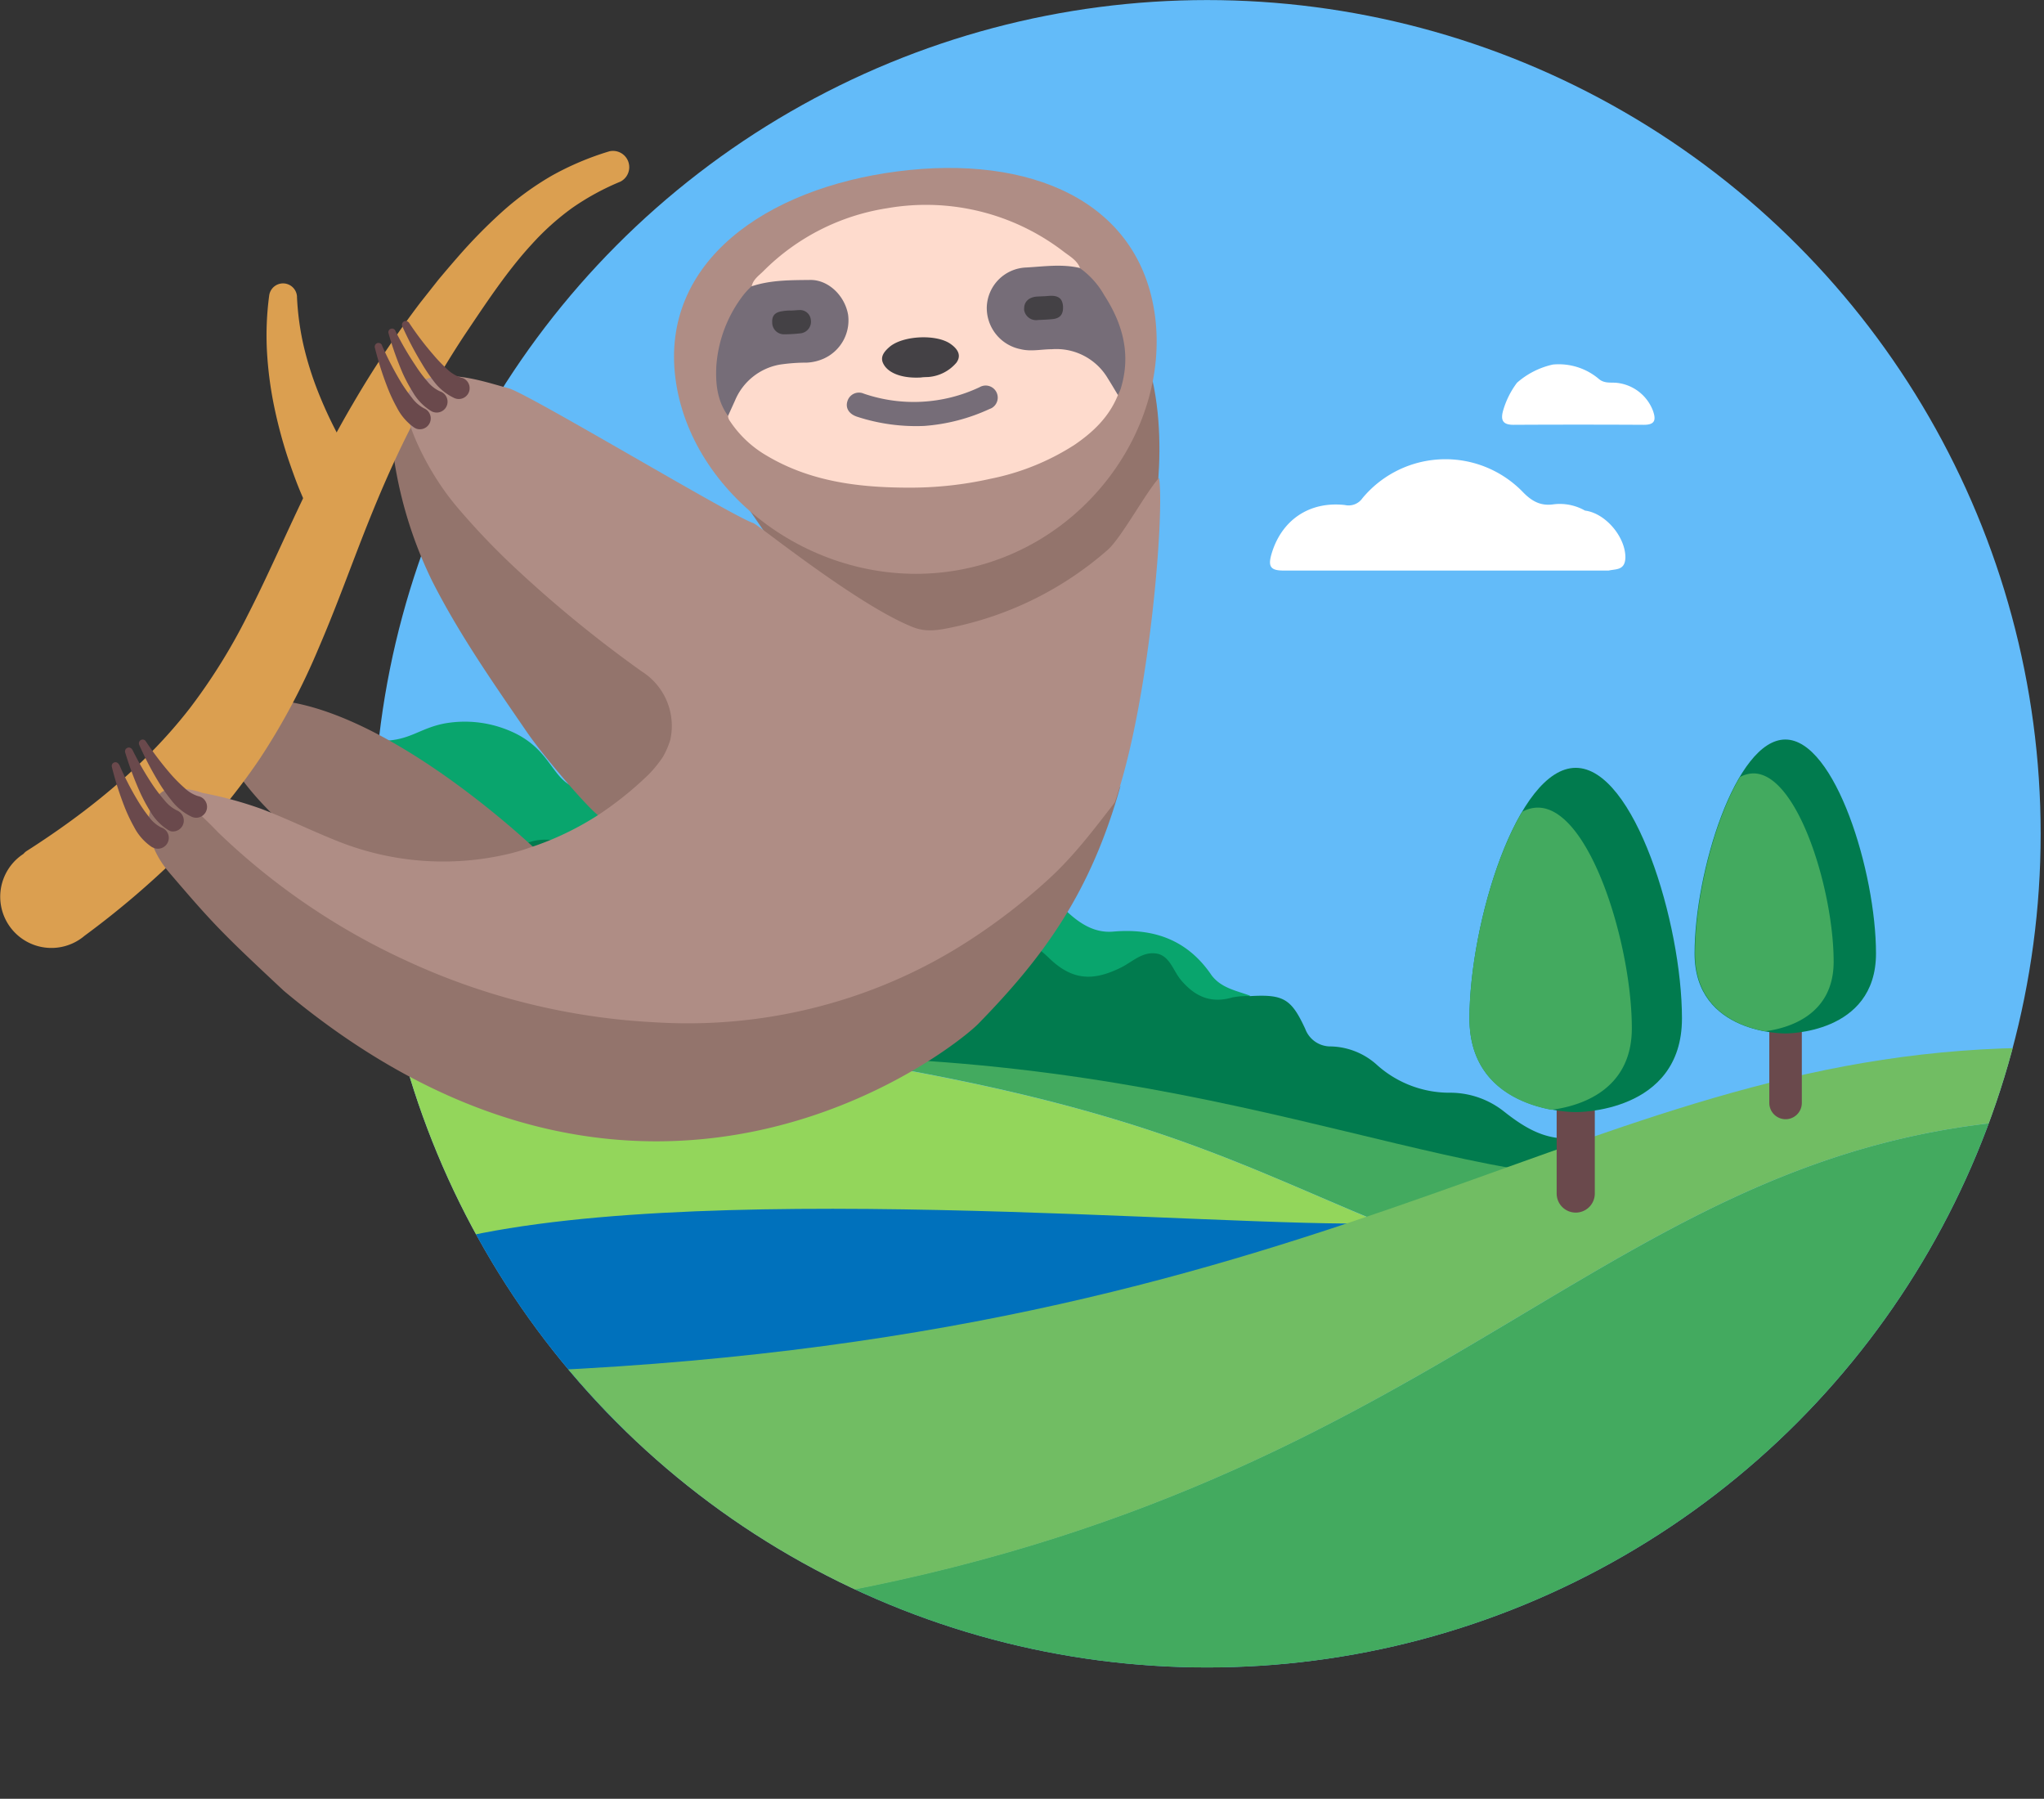 <svg id="Layer_1" data-name="Layer 1" xmlns="http://www.w3.org/2000/svg" xmlns:xlink="http://www.w3.org/1999/xlink" viewBox="0 0 349.42 307.45"><rect x="0" y="0" width="349.42" height="307.45" fill="#333333" stroke="none"/><defs><style>.cls-1{fill:none;}.cls-2{clip-path:url(#clip-path);}.cls-3{fill:#63bbf9;}.cls-4{fill:#09a56d;}.cls-5{fill:#017b4e;}.cls-6{fill:#fff;}.cls-7{fill:#43aa5f;}.cls-8{fill:#93d65b;}.cls-9{fill:#0071bc;}.cls-10{fill:#71bd63;}.cls-11{fill:#6a494c;}.cls-12{fill:#93746c;}.cls-13{fill:#db9f50;}.cls-14{fill:#af8d85;}.cls-15{fill:#fedbcd;}.cls-16{fill:#766d78;}.cls-17{fill:#444145;}</style><clipPath id="clip-path" transform="translate(-337.54 -358.48)"><circle class="cls-1" cx="543.89" cy="500.99" r="142.5"/></clipPath></defs><title>Untitled-3</title><g class="cls-2"><circle class="cls-3" cx="206.35" cy="142.5" r="142.5"/><path class="cls-4" d="M551.25,528.67h0c-2.35-.87-4.94-1.3-6.59-3.49-4.06-6-9.79-8.08-16.8-7.47-3.21.28-5.73-1.36-8-3.49a21.41,21.41,0,0,0-16.23-6.39,8.31,8.31,0,0,1-7.56-3.6c-2.81-4-6.53-4.74-11-3.68a7.64,7.64,0,0,1-6.84-1.33c-1.3-1-2.66-2-3.94-3A15.38,15.38,0,0,0,464,492.34c-8.05.17-11.77-2.71-16.71-1.83-6.2,1.12-6.76,3.63-10.33,2.9-5.07-1-4.74-6.28-11.26-9.55a19.67,19.67,0,0,0-12.24-1.71c-4.17.83-5.79,2.82-10.28,2.94a16.78,16.78,0,0,1-6.6-1.23l-2.21,31.58,157.15,16.89-.35-3.61" transform="translate(-337.54 -358.48)"/><path class="cls-5" d="M594.77,548.56a14.83,14.83,0,0,0-9.2-3.31A18.56,18.56,0,0,1,573,540.56a12.15,12.15,0,0,0-7.92-3.22,4.6,4.6,0,0,1-4.41-3c-2.39-5.17-3.72-5.93-9.45-5.6a13.15,13.15,0,0,0-3,.22c-3.69,1.09-6.43-.15-8.82-3-1.34-1.6-1.92-4.24-4.32-4.52S531,523,529,523.94c-4.8,2.33-8.25,2-12.07-1.65a21.33,21.33,0,0,0-13.06-6c-3.06-.33-6.12-.91-8.17-3.65-1.79-2.39-4.24-2.64-7-2.08a11.8,11.8,0,0,1-8.27-.82c-4.47-2.48-8.43-1.9-12.4,1.29-4.26,3.41-8,3.19-11.34-1.72-1.53-2.24-3.25-3.51-5.12-3.89-2.66-.52-3.71,1.44-6.7,2-5.39.95-7.1-4.82-13.25-5.38-6.45-.59-8.33,5.41-13.71,4.16-5-1.16-5.62-6.81-10.28-7.34-3.26-.38-6.21,2-8.08,3.91-2.44,15.42,3.92,29.5,3.92,38.19,0,0,92.86,0,102.17,1a376,376,0,0,1,49.68,9.41c11,2.78,21.8,6,32.92,8.1,3.21.61,6.47,1.78,9.8.4,2.17-.22,4-1.4,6-2.06a3.35,3.35,0,0,0,.08-4.75L604,553C600.46,552.63,597.54,550.73,594.77,548.56Z" transform="translate(-337.54 -358.48)"/><path class="cls-6" d="M612.55,456H556.94c-2.21,0-2.64-.7-2.06-2.75,1.66-5.79,6.41-9.14,12.57-8.45a2.88,2.88,0,0,0,3-1.17,18.43,18.43,0,0,1,26-2.37,17.38,17.38,0,0,1,1.47,1.37c1.51,1.54,3,2.35,5.13,2.06a8.68,8.68,0,0,1,5.44,1.06c3.51.44,6.91,4.49,6.91,8C615.35,456,613.79,455.71,612.55,456Z" transform="translate(-337.54 -358.48)"/><path class="cls-6" d="M603,420.79a10.61,10.61,0,0,1,7.85,2.45c.88.77,1.9.6,2.91.66a7.46,7.46,0,0,1,6.35,4.78c.57,1.61.33,2.42-1.58,2.41q-11.13-.06-22.27,0c-1.84,0-2.21-.81-1.77-2.41a14.68,14.68,0,0,1,2.38-4.78A13.76,13.76,0,0,1,603,420.79Z" transform="translate(-337.54 -358.48)"/><path class="cls-7" d="M627.15,559.11c-35.22,6.15-73.82-18.71-147.95-20C539,548.58,552.84,560,584.46,571.73l17.19-3.54Z" transform="translate(-337.54 -358.48)"/><path class="cls-8" d="M573.77,567.56c-24.89-10.26-41.91-20.08-94.57-28.42-13-.22-59.12.67-74.47,2.2,0,9.36,6.86,19.58,13,28.39C458.12,563.14,545.87,568.42,573.77,567.56Z" transform="translate(-337.54 -358.48)"/><path class="cls-9" d="M584.46,571.76c-3.78-1.41-7.31-2.81-10.69-4.2-27.9.86-120.33-8.11-162.18,3.64,2.44,10.93,18.89,24.13,24,33.78Z" transform="translate(-337.54 -358.48)"/><path class="cls-7" d="M561.88,665.93a125.08,125.08,0,0,0,124.76-116.2C612,553.56,587,612.22,475.81,631.56A124.68,124.68,0,0,0,561.88,665.93Z" transform="translate(-337.54 -358.48)"/><path class="cls-10" d="M687,537.56c-77.86-.16-116.58,48.79-256.61,55.19,6.73,15,33.72,27.69,45.5,38.86C587,612.22,612,553.56,686.64,549.73c.21-2.93.31-5.89.32-8.88Z" transform="translate(-337.54 -358.48)"/><path class="cls-11" d="M603.65,545.62h6.52v16.86a3.26,3.26,0,0,1-3.26,3.26h0a3.26,3.26,0,0,1-3.26-3.26h0V545.62Z" transform="translate(-337.54 -358.48)"/><path class="cls-5" d="M588.75,532.56c0-16.25,8.13-42.84,18.16-42.84s18.16,26.59,18.16,42.84-18.11,16-18.11,16S588.75,548.84,588.75,532.56Z" transform="translate(-337.54 -358.48)"/><path class="cls-7" d="M616.5,534.23c0-14.3-7.19-37.71-16.07-37.71a5.54,5.54,0,0,0-2.69.73c-5.38,9.08-9,24.5-9,35.33,0,11.21,8.63,14.58,14,15.59C607.18,547.61,616.5,545.13,616.5,534.23Z" transform="translate(-337.54 -358.48)"/><path class="cls-11" d="M640,532.58h5.56V547a2.78,2.78,0,0,1-2.78,2.78h0A2.79,2.79,0,0,1,640,547h0V532.58Z" transform="translate(-337.54 -358.48)"/><path class="cls-5" d="M627.23,521.45c0-13.87,7-36.57,15.51-36.57s15.5,22.7,15.5,36.57-15.5,13.67-15.5,13.67S627.23,535.33,627.23,521.45Z" transform="translate(-337.54 -358.48)"/><path class="cls-7" d="M651,522.86c0-12.21-6.14-32.19-13.71-32.19a5,5,0,0,0-2.3.62c-4.59,7.75-7.68,20.92-7.68,30.16,0,9.56,7.37,12.44,11.94,13.3C643,534.27,651,532.16,651,522.86Z" transform="translate(-337.54 -358.48)"/></g><path class="cls-12" d="M385.29,498.75c3.46,1.53,6.89,3.1,10.37,4.57a44.78,44.78,0,0,0,9.8,3,47.73,47.73,0,0,0,20.15-.9c.38-.16,3.8-1,4.18-1.14-.75-.72-27.54-26.41-47.51-26.21-5.35-.08-7.71,2.73-6.73,8C375.55,486,377.4,491.37,385.29,498.75Z" transform="translate(-337.54 -358.48)"/><path class="cls-12" d="M407.84,430.56c-2.44,1.61-2.89,4.39-2.86,6.88a71.86,71.86,0,0,0,6.45,20.38c4.62,9.11,10.47,17.45,16.23,25.85,2.9,4.24,11.27,14,12.6,14.47,17.13-9.58,12.7-19.58,10.26-22.58S444.83,471,442,468.7a210.68,210.68,0,0,1-21.44-18.94S412.23,441.22,407.84,430.56Z" transform="translate(-337.54 -358.48)"/><path class="cls-13" d="M342,504c10.75-6.86,20.48-14.79,28-24.48a99.64,99.64,0,0,0,9.89-15.91c2.93-5.71,5.61-11.8,8.5-17.93s6-12.29,9.5-18.23a170.35,170.35,0,0,1,11.45-17.18l3.16-4c1.1-1.31,2.21-2.62,3.35-3.92a89.59,89.59,0,0,1,7.34-7.5,50.94,50.94,0,0,1,8.69-6.35,49.5,49.5,0,0,1,9.84-4.16,2.78,2.78,0,0,1,1.89,5.18h0a43.52,43.52,0,0,0-8.21,4.47,44,44,0,0,0-6.9,6.18c-4.26,4.61-7.88,10.13-11.5,15.51a162.79,162.79,0,0,0-9.73,16.84c-2.9,5.78-5.43,11.76-7.82,17.89s-4.69,12.48-7.45,18.87a114.49,114.49,0,0,1-10,18.81,105.92,105.92,0,0,1-13.83,16.57A150.08,150.08,0,0,1,352,518.42h0a8.75,8.75,0,0,1-11.34-13.33,9.54,9.54,0,0,1,.9-.67A2.61,2.61,0,0,1,342,504Z" transform="translate(-337.54 -358.48)"/><path class="cls-12" d="M534,451.1s4.32-17.48-.64-31.91-68.5,25.3-68.5,25.3l16,23.31,36.69,5.68Z" transform="translate(-337.54 -358.48)"/><path class="cls-14" d="M535,412.56c2.54,19.81-13,40.75-35.59,43.66S455.52,442.93,453,423.11,468.4,390.68,491,387.77,532.41,392.77,535,412.56Z" transform="translate(-337.54 -358.48)"/><path class="cls-12" d="M386.08,527.85c61.6,51.55,113.81,10.44,118.6,5.72C516,522,524,511.05,529.1,492.76c0,0-2.42,4-3,4.83a83.28,83.28,0,0,1-13.32,14,93.83,93.83,0,0,1-14.09,9.8,88.18,88.18,0,0,1-29.49,10.36,102.46,102.46,0,0,1-37.91-1.45,116.69,116.69,0,0,1-47.65-22.52,170.77,170.77,0,0,1-14.8-13.66c-3.94-3.47-9.75,4.88-2.3,13.58S375.37,517.85,386.08,527.85Z" transform="translate(-337.54 -358.48)"/><path class="cls-14" d="M415.75,445.23a124,124,0,0,0,10.67,11.08,210.45,210.45,0,0,0,20.85,16.95,11,11,0,0,1,4.86,11.66,13.79,13.79,0,0,1-1.28,2.95,20.5,20.5,0,0,1-2.35,2.91,58.67,58.67,0,0,1-8.42,6.82A50.4,50.4,0,0,1,428,503.39a34.89,34.89,0,0,1-3.35,1,48.56,48.56,0,0,1-29.3-2.1c-4.41-1.74-8.66-3.85-13.1-5.54A66.26,66.26,0,0,0,372.14,494a13.21,13.21,0,0,0-5.47-.71,85.45,85.45,0,0,1,8.19,7.49,116.05,116.05,0,0,0,32.2,21.93,114.8,114.8,0,0,0,42.73,10.52,89.07,89.07,0,0,0,33.56-4.43,87.41,87.41,0,0,0,19.11-9.08A102.78,102.78,0,0,0,517,508.56c4.16-3.84,7.44-8.18,10.9-12.65a1.68,1.68,0,0,0,.29-.5c6-17.64,8.44-49.76,7.48-55.22-2.15,2.27-6.46,10.29-8.82,12.32a58.17,58.17,0,0,1-26.47,13.18c-2.23.46-4.36.92-6.73,0-9.47-3.73-26.46-17.51-27.33-17.8-3.78-1.26-37.52-21.57-41.68-23-4-1.09-8-2.48-12.24-2.06a11,11,0,0,0-2.11.45c-3,1-3.74,3.1-3.14,6.08S410.76,439.37,415.75,445.23Z" transform="translate(-337.54 -358.48)"/><path class="cls-15" d="M528.65,426c-1.49,3.73-4.25,6.36-7.48,8.55a41.57,41.57,0,0,1-14.29,5.76A62.67,62.67,0,0,1,493,441.83c-8.56,0-16.94-1-24.48-5.52a18.88,18.88,0,0,1-6.21-5.88,1.53,1.53,0,0,1-.31-.87c.61-4.14,4.53-8.91,9.77-9.28,1.41-.1,2.83-.12,4.24-.25a7,7,0,0,0,6.16-5.87,6.56,6.56,0,0,0-4.21-7.08,4,4,0,0,0-1.8-.41c-3,.2-5.94,0-8.85.76-.41.11-.85.29-1.27,0,.24-1.21,1.25-1.85,2-2.61a38.07,38.07,0,0,1,21.16-10.75,38.61,38.61,0,0,1,30.17,7.42c1,.77,2.28,1.46,2.8,2.79a1,1,0,0,1-1,.2c-2.92-.5-5.84,0-8.74.19a6.55,6.55,0,0,0-5.78,6.83,7,7,0,0,0,6.9,6.44c1.24,0,2.47-.13,3.71-.19a10.64,10.64,0,0,1,10.2,5.46A6,6,0,0,1,528.65,426Z" transform="translate(-337.54 -358.48)"/><path class="cls-16" d="M466,407.43c3.29-1.11,6.73-1.06,10.12-1.1,3.06,0,5.83,2.69,6.4,5.93a7.17,7.17,0,0,1-4.11,7.49,8,8,0,0,1-2.94.71,31.16,31.16,0,0,0-4.63.34,10.22,10.22,0,0,0-7.65,6.14L462,429.56c-1.88-2.58-2.16-5.58-2-8.58a22.48,22.48,0,0,1,4.69-12.16A12.31,12.31,0,0,1,466,407.43Z" transform="translate(-337.54 -358.48)"/><path class="cls-16" d="M528.65,426c-.57-.94-1.13-1.9-1.72-2.83a10.22,10.22,0,0,0-9.59-5c-1.76,0-3.52.43-5.29,0a7.18,7.18,0,0,1-5.82-7.21A7,7,0,0,1,513,404.2c3-.17,6.08-.63,9.11.08a14.22,14.22,0,0,1,4.2,4.66c3.18,4.91,4.62,10.15,2.81,16A9.16,9.16,0,0,1,528.65,426Z" transform="translate(-337.54 -358.48)"/><path class="cls-17" d="M495,423c-3.31.2-5.83-.79-6.55-2.56-.39-1,.19-1.82,1.09-2.61,2.23-2,8.06-2.29,10.49-.57,1.3.91,1.89,2,1,3.22a7,7,0,0,1-4.81,2.44C495.75,422.94,495.33,422.94,495,423Z" transform="translate(-337.54 -358.48)"/><path class="cls-16" d="M495.55,431.28a32.39,32.39,0,0,1-11.48-1.57c-1.42-.46-2.05-1.52-1.65-2.7a2.05,2.05,0,0,1,2.6-1.32l.21.08A26.36,26.36,0,0,0,505,424.66a2.06,2.06,0,1,1,2.08,3.56,3,3,0,0,1-.41.18A32.12,32.12,0,0,1,495.55,431.28Z" transform="translate(-337.54 -358.48)"/><path class="cls-17" d="M472.69,411.56c.49,0,1-.07,1.46-.08a1.85,1.85,0,0,1,2,1.67,2,2,0,0,1-1.65,2.29h0a25,25,0,0,1-3,.18,2,2,0,0,1-1.95-2.05v0c-.07-1.25.63-1.75,1.73-1.9A7.08,7.08,0,0,1,472.69,411.56Z" transform="translate(-337.54 -358.48)"/><path class="cls-17" d="M515.81,409.12c.48,0,1-.08,1.45-.08,1.31,0,1.91.56,2,1.78.08,1.39-.49,2.09-1.85,2.21-.8.08-1.59.11-2.39.14a2.07,2.07,0,0,1-2.4-1.68,1.73,1.73,0,0,1,0-.32c0-1.11.81-1.89,2.16-2Z" transform="translate(-337.54 -358.48)"/><path class="cls-11" d="M402.83,417.5a56,56,0,0,0,3.2,6.21,26.25,26.25,0,0,0,1.93,2.76,6.15,6.15,0,0,0,2.06,1.8,1.86,1.86,0,0,1-1.28,3.49,3.17,3.17,0,0,1-.41-.21l-.1-.07a9.36,9.36,0,0,1-2.81-3.28,28.33,28.33,0,0,1-1.6-3.39,55.5,55.5,0,0,1-2.2-6.91.65.65,0,0,1,.47-.79h0a.67.67,0,0,1,.75.37Z" transform="translate(-337.54 -358.48)"/><path class="cls-11" d="M405.11,415a53.56,53.56,0,0,0,3.49,6,24.76,24.76,0,0,0,2,2.67,6,6,0,0,0,2.15,1.7,1.85,1.85,0,1,1-1.11,3.54,1.59,1.59,0,0,1-.42-.19l-.1-.06a9.2,9.2,0,0,1-3-3.14,27.66,27.66,0,0,1-1.77-3.31,55.78,55.78,0,0,1-2.39-6.75.62.62,0,0,1,.41-.79h0a.64.64,0,0,1,.76.33Z" transform="translate(-337.54 -358.48)"/><path class="cls-11" d="M407.41,413.56a51.9,51.9,0,0,0,4.22,5.57,25.45,25.45,0,0,0,2.33,2.43A6.12,6.12,0,0,0,416.3,423a1.85,1.85,0,1,1-.66,3.65h0a2.23,2.23,0,0,1-.44-.13l-.11-.06a9.35,9.35,0,0,1-3.34-2.74,30.29,30.29,0,0,1-2.12-3.14,56.11,56.11,0,0,1-3.36-6.43.66.66,0,0,1,.48-.79.67.67,0,0,1,.65.22Z" transform="translate(-337.54 -358.48)"/><path class="cls-11" d="M357.9,489.12a52,52,0,0,0,3.19,6.21A26.38,26.38,0,0,0,363,498.1a6,6,0,0,0,2.06,1.8,1.86,1.86,0,1,1-1.05,3.57l-.24-.09a1.53,1.53,0,0,1-.4-.21l-.1-.07a9.24,9.24,0,0,1-2.81-3.27,28.39,28.39,0,0,1-1.61-3.39,55,55,0,0,1-2.19-6.88.64.64,0,0,1,.46-.78h0a.63.63,0,0,1,.74.37Z" transform="translate(-337.54 -358.48)"/><path class="cls-11" d="M360.17,486.62a54.23,54.23,0,0,0,3.49,6.05,27.91,27.91,0,0,0,2.06,2.67,6.15,6.15,0,0,0,2.15,1.7,1.86,1.86,0,0,1-1.12,3.52,2.17,2.17,0,0,1-.41-.19l-.11-.06a9.29,9.29,0,0,1-3-3.14,29.17,29.17,0,0,1-1.77-3.31,56.63,56.63,0,0,1-2.53-6.8.66.66,0,0,1,.48-.79.64.64,0,0,1,.72.32Z" transform="translate(-337.54 -358.48)"/><path class="cls-11" d="M362.47,485.19a55.67,55.67,0,0,0,4.22,5.56,25.46,25.46,0,0,0,2.37,2.39,6,6,0,0,0,2.35,1.42,1.86,1.86,0,1,1-.67,3.66,2.16,2.16,0,0,1-.43-.14l-.11-.05a9.35,9.35,0,0,1-3.34-2.74,27.33,27.33,0,0,1-2.16-3.07,56,56,0,0,1-3.36-6.42.65.65,0,0,1,.33-.86h0a.62.62,0,0,1,.79.24Z" transform="translate(-337.54 -358.48)"/><path class="cls-13" d="M390.4,445.87c-.44-.87-.74-1.55-1.07-2.31s-.63-1.47-.92-2.21c-.58-1.48-1.11-3-1.61-4.46a80.1,80.1,0,0,1-2.43-9.12,64.25,64.25,0,0,1-1.2-9.36,51.38,51.38,0,0,1,.39-9.44,2.39,2.39,0,0,1,4.75.17v.14a47.12,47.12,0,0,0,1.13,8.28,56.24,56.24,0,0,0,2.52,8,72,72,0,0,0,3.55,7.61c.67,1.23,1.36,2.45,2.09,3.62q.54.9,1.11,1.74c.36.55.78,1.17,1.1,1.57a5.54,5.54,0,0,1-8.74,6.82h0a6.13,6.13,0,0,1-.56-.87Z" transform="translate(-337.54 -358.48)"/></svg>